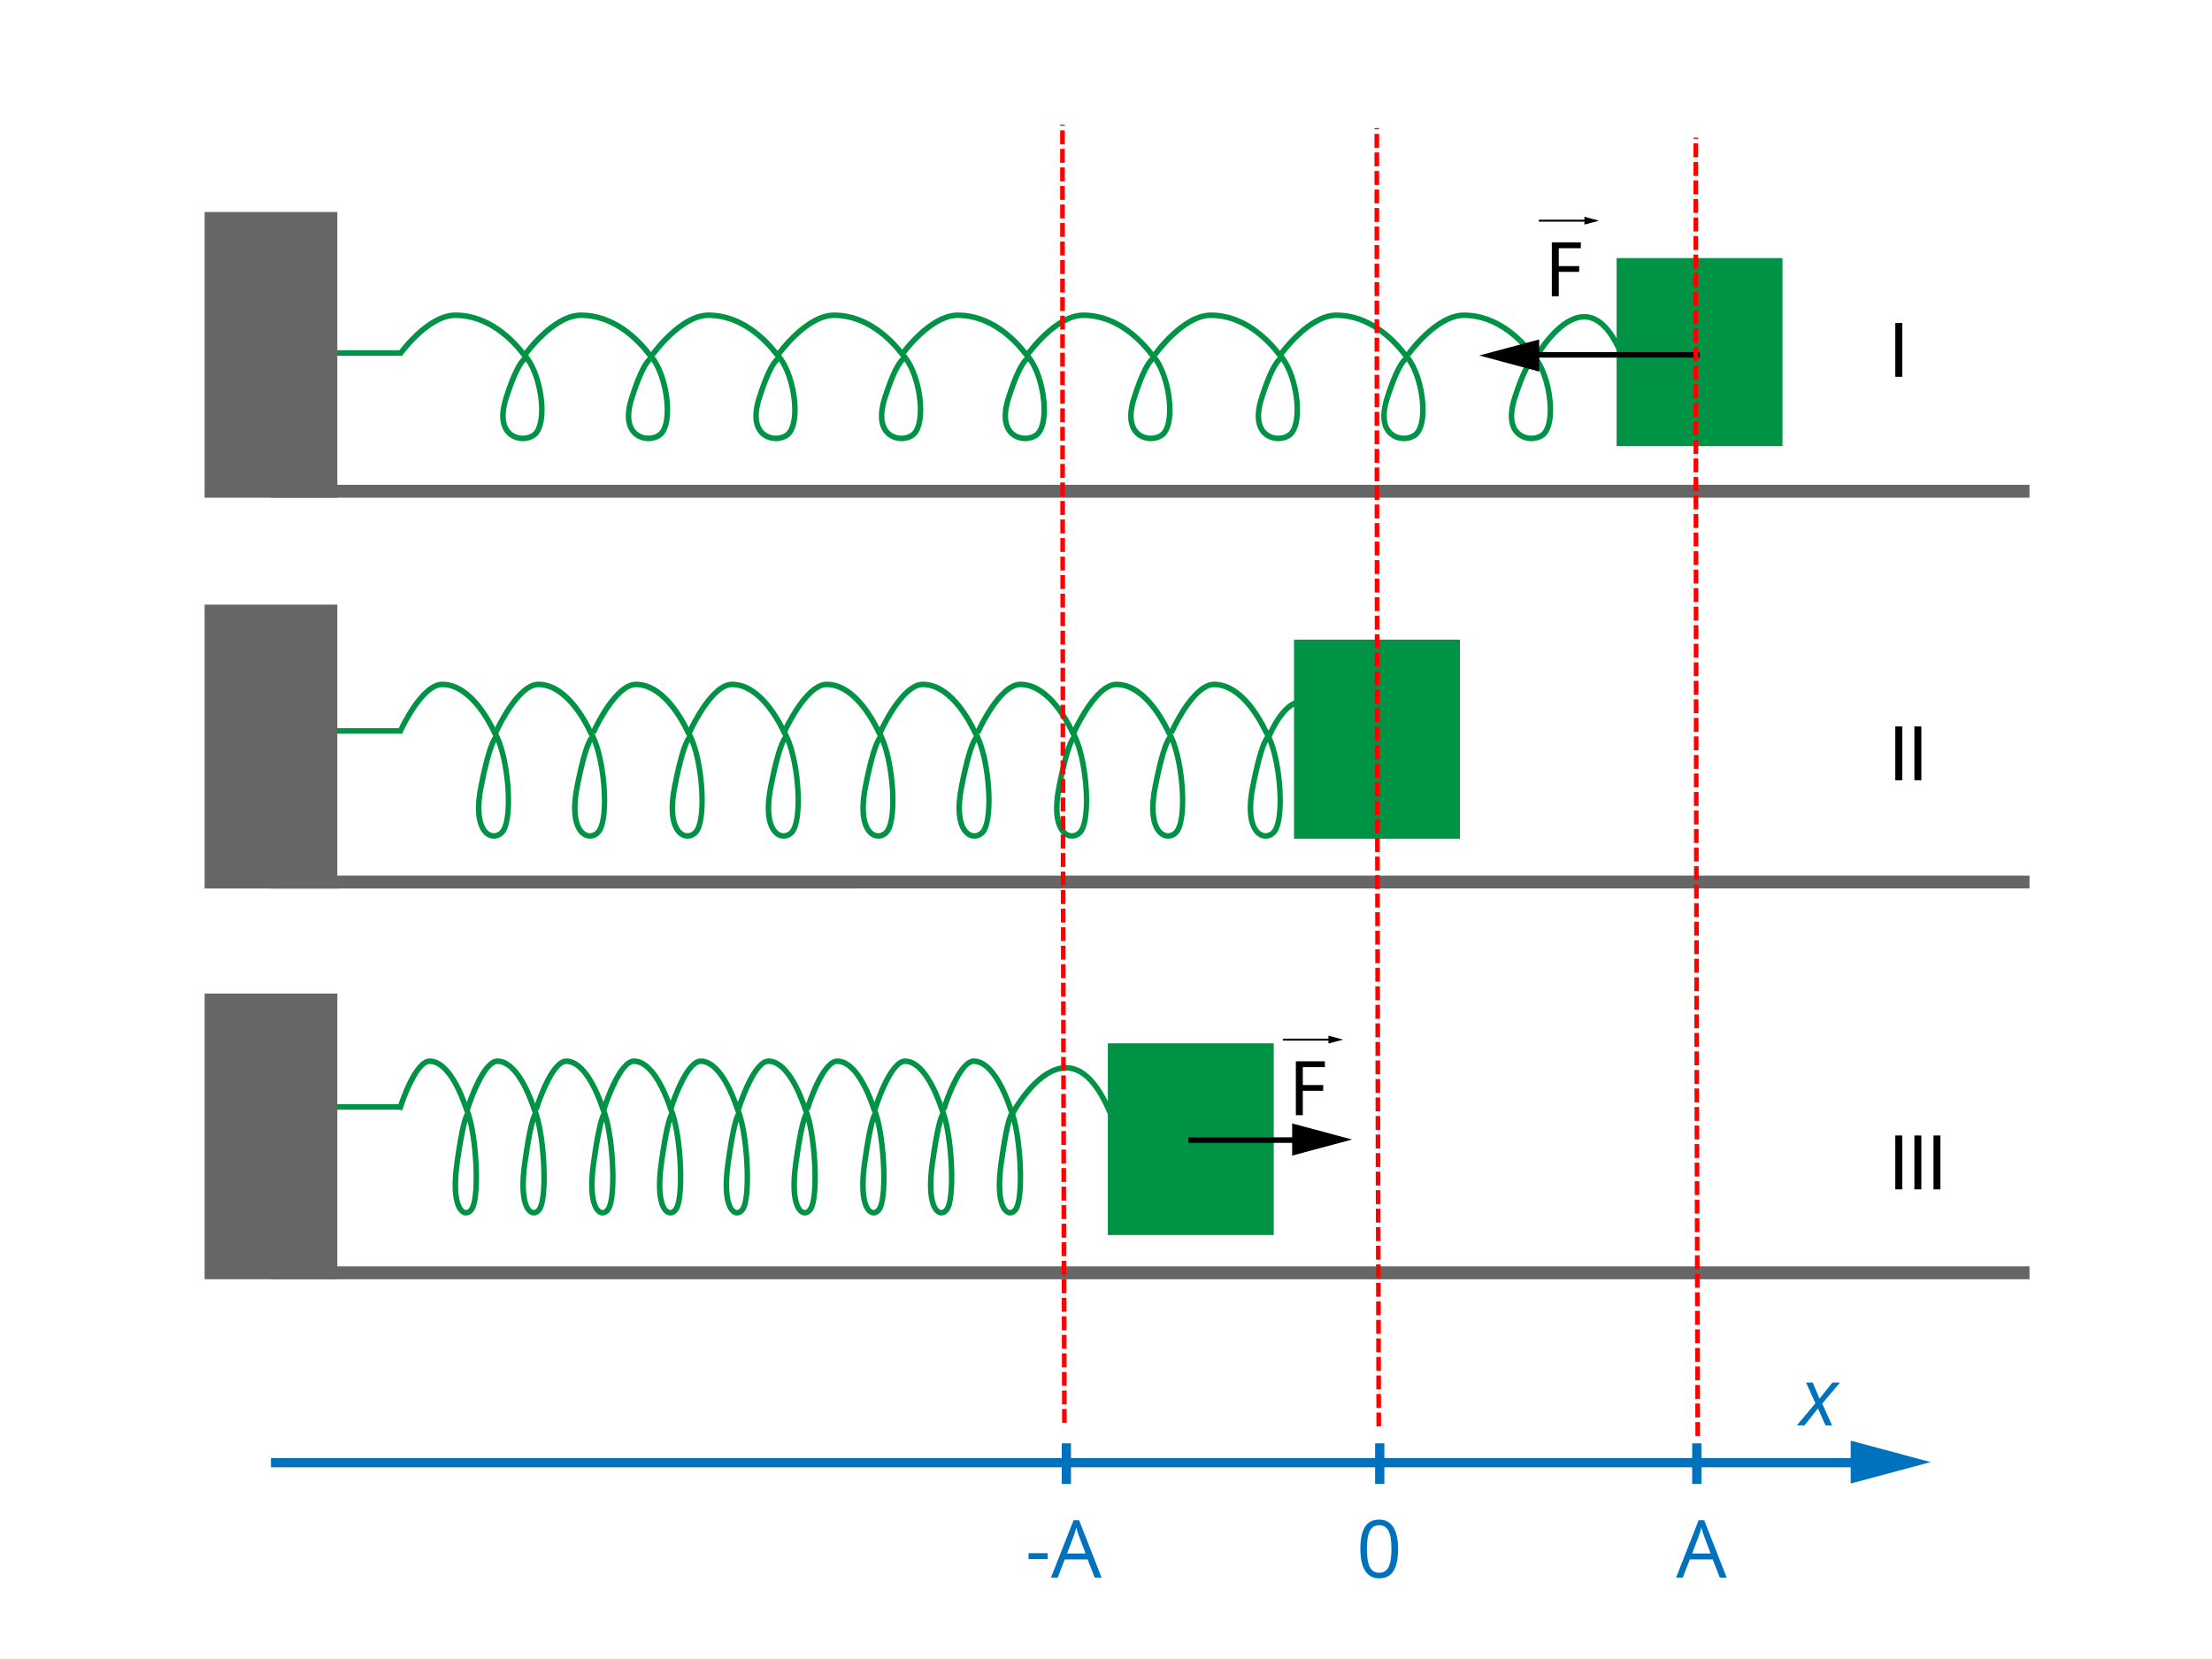 <?xml version="1.0" encoding="UTF-8" standalone="no"?>
<!-- Generator: Adobe Illustrator 16.0.0, SVG Export Plug-In . SVG Version: 6.00 Build 0)  -->
<svg xmlns:dc="http://purl.org/dc/elements/1.1/" xmlns:cc="http://creativecommons.org/ns#" xmlns:rdf="http://www.w3.org/1999/02/22-rdf-syntax-ns#" xmlns:svg="http://www.w3.org/2000/svg" xmlns="http://www.w3.org/2000/svg" xmlns:sodipodi="http://sodipodi.sourceforge.net/DTD/sodipodi-0.dtd" xmlns:inkscape="http://www.inkscape.org/namespaces/inkscape" version="1.1" x="0px" y="0px" viewBox="0 0 1200 900" enable-background="new 0 0 1200 900" xml:space="preserve" id="svg1313" sodipodi:docname="375_1.svg" inkscape:version="0.92.3 (2405546, 2018-03-11)"><defs id="defs1317"><inkscape:path-effect effect="spiro" id="path-effect1533" is_visible="true"/>
	
	
	
	
	
	
	
	
	
	
	
	
	

		
		
	
		
	
		
	
		
	
		
	
		
	
		
	
		
	
		
		
	
		
	
		
		
	
		
		
	
			
		
			
		
			
		
			
		
			
		
			
		
			
			
		
			
			
			
		
		
		
	
	
	
	
	
	
	
	
	
	
	
	
	

		
		
		
		
		
		
		
		
	
		
		
		
		
		
		
		
		
	
		
		
		
		
		
		
		
		
	
	

	
	
	
	
	
	
	
	
	
	

		
		
	
		
		
	
		
		
	
		
		
	
			
			
		
			
			
		
			
			
		
			
			
		
			
			
		
			
			
		
			
		<inkscape:path-effect effect="spiro" id="path-effect1533-3" is_visible="true"/><inkscape:path-effect effect="spiro" id="path-effect1533-6" is_visible="true"/></defs><sodipodi:namedview pagecolor="#ffffff" bordercolor="#666666" borderopacity="1" objecttolerance="10" gridtolerance="10" guidetolerance="10" inkscape:pageopacity="0" inkscape:pageshadow="2" inkscape:window-width="1920" inkscape:window-height="1032" id="namedview1315" showgrid="false" inkscape:zoom="0.94555556" inkscape:cx="608.98942" inkscape:cy="450" inkscape:window-x="0" inkscape:window-y="0" inkscape:window-maximized="1" inkscape:current-layer="svg1313"/>




<g id="g5366"><path style="fill:#ffffff" d="M 0,0 H 1200 V 900 H 0 Z" id="rect1087" inkscape:connector-curvature="0"/><path style="fill:#009245" d="m 877,140 h 90 v 102 h -90 z" id="rect1090" inkscape:connector-curvature="0"/><path style="fill:#009245" d="m 702,347 h 90 v 108 h -90 z" id="rect1092" inkscape:connector-curvature="0"/><path style="fill:#009245" d="m 601,566 h 90 v 104 h -90 z" id="rect1094" inkscape:connector-curvature="0"/><path d="m 693.428,239.348 c -2.14,0 -4.381,-0.532 -6.417,-1.772 -3.462,-2.107 -8.59,-7.777 -4.039,-22.078 4.441,-13.954 7.889,-19.661 10.298,-21.787 -0.098,-0.103 -0.196,-0.204 -0.294,-0.302 l -0.131,-0.149 c -5.926,-7.748 -18.479,-20.746 -35.973,-20.746 -14.202,0 -28.912,20.496 -29.059,20.703 l -2.447,-1.736 c 0.637,-0.897 15.771,-21.967 31.506,-21.967 18.725,0 32.01,13.649 38.296,21.846 4.445,4.5 8.088,13.327 9.518,23.077 1.489,10.153 0.212,18.38 -3.416,22.008 -1.749,1.747 -4.686,2.903 -7.842,2.903 z m 1.715,-43.283 c -1.363,1.241 -4.605,5.553 -9.312,20.343 -2.912,9.15 -1.939,15.757 2.739,18.605 3.621,2.205 8.482,1.405 10.578,-0.69 2.872,-2.872 3.881,-10.507 2.568,-19.452 -1.098,-7.492 -3.525,-14.339 -6.573,-18.806 z" id="path1096" inkscape:connector-curvature="0" style="fill:#009245"/><path style="fill:#009245" inkscape:connector-curvature="0" id="path1098" d="m 283.59,239.348 c -2.141,0 -4.38,-0.532 -6.418,-1.771 -3.461,-2.107 -8.59,-7.777 -4.039,-22.078 4.44,-13.955 7.888,-19.662 10.297,-21.787 -0.098,-0.103 -0.195,-0.204 -0.293,-0.302 l -0.131,-0.149 c -5.925,-7.748 -18.478,-20.746 -35.973,-20.746 -14.202,0 -28.912,20.496 -29.059,20.703 l -2.446,-1.736 c 0.636,-0.897 15.771,-21.967 31.505,-21.967 18.726,0 32.01,13.649 38.297,21.846 4.444,4.5 8.087,13.327 9.517,23.077 1.489,10.153 0.212,18.38 -3.416,22.008 -1.747,1.746 -4.685,2.902 -7.841,2.902 z m 1.714,-43.283 c -1.363,1.241 -4.605,5.553 -9.312,20.343 -2.912,9.15 -1.938,15.757 2.74,18.605 3.622,2.204 8.48,1.405 10.578,-0.69 2.872,-2.872 3.88,-10.507 2.568,-19.452 -1.098,-7.492 -3.525,-14.339 -6.574,-18.806 z"/><path style="fill:#009245" inkscape:connector-curvature="0" id="path1100" d="m 351.725,239.348 c -2.141,0 -4.38,-0.532 -6.417,-1.771 -3.462,-2.107 -8.59,-7.777 -4.039,-22.078 4.44,-13.955 7.888,-19.662 10.297,-21.787 -0.097,-0.103 -0.195,-0.204 -0.293,-0.302 l -0.131,-0.149 c -5.925,-7.748 -18.478,-20.746 -35.973,-20.746 -14.186,0 -28.912,20.497 -29.059,20.704 l -2.446,-1.737 c 0.636,-0.897 15.771,-21.967 31.505,-21.967 18.725,0 32.01,13.649 38.296,21.846 4.444,4.5 8.087,13.327 9.517,23.077 1.489,10.153 0.212,18.38 -3.416,22.008 -1.748,1.746 -4.686,2.902 -7.841,2.902 z m 1.71,-43.28 c -1.365,1.246 -4.606,5.563 -9.308,20.34 -2.912,9.15 -1.938,15.757 2.74,18.605 3.621,2.204 8.48,1.405 10.578,-0.69 5.771,-5.771 3.021,-27.888 -4.01,-38.255 z"/><path style="fill:#009245" inkscape:connector-curvature="0" id="path1102" d="m 420.891,239.348 c -2.141,0 -4.38,-0.532 -6.417,-1.771 -3.462,-2.107 -8.59,-7.777 -4.039,-22.078 4.44,-13.954 7.888,-19.661 10.297,-21.787 -0.097,-0.103 -0.195,-0.204 -0.293,-0.302 l -0.131,-0.149 c -5.925,-7.748 -18.478,-20.746 -35.973,-20.746 -14.185,0 -28.912,20.497 -29.059,20.704 l -2.446,-1.737 c 0.636,-0.897 15.771,-21.967 31.505,-21.967 18.725,0 32.01,13.649 38.296,21.846 4.444,4.5 8.087,13.327 9.517,23.077 1.489,10.153 0.212,18.38 -3.416,22.008 -1.748,1.746 -4.686,2.902 -7.841,2.902 z m 1.713,-43.283 c -1.363,1.241 -4.605,5.554 -9.312,20.343 -2.912,9.15 -1.938,15.757 2.74,18.605 3.622,2.204 8.481,1.405 10.578,-0.69 2.872,-2.872 3.88,-10.507 2.568,-19.452 -1.097,-7.492 -3.525,-14.339 -6.574,-18.806 z"/><path style="fill:#009245" inkscape:connector-curvature="0" id="path1104" d="m 489.025,239.348 c -2.141,0 -4.38,-0.532 -6.417,-1.771 -3.462,-2.107 -8.59,-7.777 -4.039,-22.078 4.44,-13.954 7.888,-19.661 10.297,-21.787 -0.097,-0.103 -0.195,-0.204 -0.293,-0.302 l -0.131,-0.149 c -5.925,-7.748 -18.478,-20.746 -35.973,-20.746 -14.185,0 -28.912,20.497 -29.059,20.704 l -2.446,-1.737 c 0.636,-0.897 15.771,-21.967 31.505,-21.967 18.725,0 32.01,13.649 38.296,21.846 4.445,4.5 8.087,13.327 9.517,23.077 1.489,10.153 0.212,18.38 -3.416,22.008 -1.747,1.746 -4.685,2.902 -7.841,2.902 z m 1.714,-43.283 c -1.362,1.241 -4.605,5.553 -9.312,20.343 -2.912,9.15 -1.938,15.757 2.74,18.605 3.622,2.204 8.48,1.405 10.578,-0.69 2.872,-2.872 3.88,-10.507 2.569,-19.452 -1.099,-7.492 -3.526,-14.339 -6.575,-18.806 z"/><path style="fill:#009245" inkscape:connector-curvature="0" id="path1106" d="m 556.127,239.348 c -2.141,0 -4.38,-0.532 -6.417,-1.771 -3.462,-2.107 -8.59,-7.777 -4.039,-22.078 4.44,-13.954 7.888,-19.661 10.297,-21.787 -0.097,-0.103 -0.195,-0.204 -0.293,-0.302 l -0.131,-0.149 c -5.925,-7.748 -18.478,-20.746 -35.973,-20.746 -14.185,0 -28.912,20.497 -29.059,20.704 l -2.446,-1.737 c 0.636,-0.897 15.771,-21.967 31.505,-21.967 18.725,0 32.01,13.649 38.296,21.846 4.444,4.5 8.087,13.327 9.517,23.077 1.489,10.153 0.212,18.38 -3.416,22.008 -1.747,1.746 -4.685,2.902 -7.841,2.902 z m 1.714,-43.283 c -1.363,1.241 -4.605,5.554 -9.312,20.343 -2.912,9.15 -1.938,15.757 2.74,18.605 3.621,2.204 8.481,1.405 10.578,-0.69 2.872,-2.872 3.88,-10.507 2.568,-19.452 -1.098,-7.492 -3.525,-14.339 -6.574,-18.806 z"/><path style="fill:#009245" inkscape:connector-curvature="0" id="path1108" d="m 624.262,239.348 c -2.141,0 -4.381,-0.532 -6.418,-1.771 -3.462,-2.107 -8.59,-7.777 -4.039,-22.078 4.441,-13.954 7.889,-19.661 10.298,-21.787 -0.098,-0.103 -0.196,-0.204 -0.294,-0.302 l -0.131,-0.149 c -5.926,-7.748 -18.479,-20.746 -35.973,-20.746 -14.185,0 -28.912,20.497 -29.059,20.704 l -2.446,-1.737 c 0.636,-0.897 15.771,-21.967 31.505,-21.967 18.725,0 32.01,13.649 38.296,21.846 4.445,4.5 8.088,13.327 9.518,23.077 1.489,10.153 0.212,18.38 -3.416,22.008 -1.748,1.746 -4.686,2.902 -7.841,2.902 z m 1.714,-43.283 c -1.363,1.241 -4.605,5.553 -9.312,20.343 -2.912,9.15 -1.939,15.757 2.739,18.605 3.623,2.205 8.482,1.405 10.578,-0.69 2.872,-2.872 3.881,-10.507 2.568,-19.452 -1.098,-7.492 -3.525,-14.339 -6.573,-18.806 z"/><path style="fill:#009245" inkscape:connector-curvature="0" id="path1110" d="m 761.563,239.348 c -2.141,0 -4.38,-0.532 -6.417,-1.771 -3.462,-2.107 -8.59,-7.777 -4.04,-22.078 4.441,-13.956 7.889,-19.662 10.298,-21.788 -0.098,-0.103 -0.195,-0.204 -0.294,-0.302 l -0.131,-0.149 c -5.926,-7.748 -18.479,-20.746 -35.973,-20.746 -14.185,0 -28.911,20.497 -29.059,20.704 l -2.446,-1.737 c 0.637,-0.897 15.771,-21.967 31.505,-21.967 18.725,0 32.01,13.649 38.296,21.846 4.445,4.5 8.088,13.327 9.518,23.076 1.489,10.154 0.212,18.381 -3.416,22.008 -1.748,1.748 -4.686,2.904 -7.841,2.904 z m 1.713,-43.283 c -1.363,1.241 -4.605,5.553 -9.312,20.343 -2.912,9.15 -1.938,15.758 2.74,18.605 3.621,2.203 8.481,1.404 10.577,-0.691 2.872,-2.872 3.881,-10.507 2.569,-19.452 -1.097,-7.491 -3.525,-14.338 -6.574,-18.805 z"/><path style="fill:#009245" inkscape:connector-curvature="0" id="path1112" d="m 830.729,239.348 c -2.141,0 -4.381,-0.532 -6.418,-1.771 -3.462,-2.107 -8.59,-7.777 -4.039,-22.078 4.441,-13.955 7.889,-19.662 10.298,-21.787 -0.098,-0.103 -0.195,-0.204 -0.294,-0.302 l -0.131,-0.149 c -5.926,-7.748 -18.479,-20.746 -35.973,-20.746 -14.186,0 -28.911,20.496 -29.059,20.703 l -2.446,-1.736 c 0.637,-0.897 15.77,-21.967 31.505,-21.967 18.725,0 32.01,13.649 38.296,21.846 0.101,0.101 0.2,0.205 0.299,0.311 3.472,-5.659 15.39,-23.155 28.821,-21.147 11.827,1.768 21.13,18.21 27.649,48.87 l -2.934,0.624 c -6.145,-28.897 -14.845,-44.986 -25.159,-46.527 -12.346,-1.828 -24.142,16.917 -26.376,20.681 3.377,4.876 6.043,12.26 7.217,20.266 1.489,10.153 0.212,18.38 -3.416,22.008 -1.746,1.745 -4.684,2.901 -7.84,2.901 z m 1.714,-43.283 c -1.363,1.241 -4.605,5.553 -9.312,20.343 -2.912,9.15 -1.939,15.757 2.739,18.605 3.624,2.205 8.482,1.405 10.578,-0.69 2.872,-2.872 3.881,-10.507 2.568,-19.452 -1.097,-7.492 -3.524,-14.339 -6.573,-18.806 z"/><path d="m 581.537,455.003 c -0.886,0 -1.784,-0.166 -2.655,-0.51 -2.466,-0.973 -10.171,-5.883 -5.755,-28.2 2.96,-14.955 5.695,-24.004 8.148,-26.967 -0.189,-0.348 -0.381,-0.679 -0.577,-0.994 l -0.081,-0.148 c -7.676,-16.14 -17.548,-25.396 -27.083,-25.396 -8.696,0 -18.685,18.305 -21.8,25.358 l -2.744,-1.211 c 0.489,-1.108 12.123,-27.147 24.544,-27.147 14.668,0 24.927,16.9 29.757,27.033 7.37,11.968 10.26,45.49 4.678,54.465 -1.479,2.376 -3.91,3.717 -6.432,3.717 z m 1.208,-52.497 c -1.234,2.374 -3.542,8.535 -6.675,24.369 -3.155,15.941 0.136,23.337 3.913,24.828 1.981,0.778 4.218,-0.041 5.438,-2.002 4.548,-7.313 2.669,-33.784 -2.676,-47.195 z" id="path1116" inkscape:connector-curvature="0" style="fill:#009245"/><path style="fill:#009245" inkscape:connector-curvature="0" id="path1118" d="m 267.927,455.003 c -0.886,0 -1.783,-0.165 -2.655,-0.51 -2.467,-0.973 -10.171,-5.883 -5.755,-28.2 2.96,-14.955 5.695,-24.004 8.148,-26.967 -0.189,-0.348 -0.382,-0.68 -0.577,-0.994 l -0.081,-0.148 c -7.676,-16.14 -17.548,-25.396 -27.084,-25.396 -8.695,0 -18.685,18.305 -21.8,25.358 l -2.744,-1.211 c 0.489,-1.108 12.123,-27.147 24.544,-27.147 14.669,0 24.928,16.901 29.757,27.033 7.37,11.967 10.259,45.489 4.678,54.465 -1.477,2.376 -3.908,3.717 -6.431,3.717 z m 1.208,-52.497 c -1.234,2.374 -3.541,8.535 -6.675,24.369 -3.155,15.941 0.136,23.337 3.913,24.828 1.983,0.78 4.219,-0.041 5.438,-2.002 4.548,-7.313 2.668,-33.785 -2.676,-47.195 z"/><path style="fill:#009245" inkscape:connector-curvature="0" id="path1120" d="m 320.064,455.003 c -0.886,0 -1.783,-0.165 -2.655,-0.51 -2.467,-0.973 -10.171,-5.883 -5.755,-28.2 2.959,-14.955 5.695,-24.004 8.147,-26.967 -0.189,-0.348 -0.381,-0.679 -0.577,-0.994 l -0.081,-0.148 c -7.676,-16.14 -17.547,-25.396 -27.083,-25.396 -8.695,0 -18.685,18.305 -21.8,25.358 l -2.744,-1.211 c 0.489,-1.108 12.123,-27.147 24.544,-27.147 14.669,0 24.927,16.901 29.757,27.033 7.37,11.967 10.26,45.489 4.679,54.465 -1.478,2.376 -3.91,3.717 -6.432,3.717 z m 1.208,-52.497 c -1.234,2.374 -3.542,8.535 -6.675,24.369 -3.155,15.941 0.136,23.337 3.913,24.828 1.984,0.78 4.219,-0.041 5.438,-2.002 4.547,-7.313 2.667,-33.784 -2.676,-47.195 z"/><path style="fill:#009245" inkscape:connector-curvature="0" id="path1122" d="m 372.99,455.003 c -0.886,0 -1.783,-0.165 -2.655,-0.51 -2.467,-0.973 -10.171,-5.883 -5.755,-28.2 2.96,-14.955 5.695,-24.004 8.148,-26.967 -0.189,-0.348 -0.381,-0.679 -0.577,-0.994 l -0.081,-0.148 c -7.676,-16.14 -17.547,-25.396 -27.083,-25.396 -8.695,0 -18.685,18.305 -21.8,25.358 l -2.744,-1.211 c 0.489,-1.108 12.123,-27.147 24.544,-27.147 14.669,0 24.927,16.901 29.757,27.033 7.37,11.967 10.259,45.489 4.678,54.465 -1.478,2.376 -3.909,3.717 -6.432,3.717 z m 1.208,-52.497 c -1.234,2.374 -3.541,8.534 -6.675,24.369 -3.155,15.941 0.136,23.337 3.913,24.828 1.984,0.78 4.219,-0.041 5.438,-2.002 4.547,-7.313 2.668,-33.784 -2.676,-47.195 z"/><path style="fill:#009245" inkscape:connector-curvature="0" id="path1124" d="m 425.127,455.003 c -0.886,0 -1.783,-0.165 -2.655,-0.51 -2.467,-0.973 -10.171,-5.883 -5.755,-28.2 2.959,-14.955 5.695,-24.004 8.147,-26.967 -0.189,-0.348 -0.382,-0.68 -0.577,-0.994 l -0.081,-0.148 c -7.676,-16.14 -17.548,-25.396 -27.084,-25.396 -8.695,0 -18.685,18.305 -21.8,25.358 l -2.744,-1.211 c 0.489,-1.108 12.123,-27.147 24.544,-27.147 14.669,0 24.928,16.901 29.757,27.033 7.37,11.967 10.259,45.489 4.678,54.465 -1.476,2.376 -3.908,3.717 -6.43,3.717 z m 1.208,-52.497 c -1.234,2.374 -3.541,8.535 -6.674,24.369 -3.155,15.941 0.136,23.337 3.913,24.828 1.983,0.78 4.219,-0.041 5.438,-2.002 4.547,-7.313 2.667,-33.785 -2.677,-47.195 z"/><path style="fill:#009245" inkscape:connector-curvature="0" id="path1126" d="m 476.474,455.003 c -0.886,0 -1.783,-0.165 -2.655,-0.51 -2.467,-0.973 -10.171,-5.883 -5.755,-28.2 2.96,-14.954 5.695,-24.003 8.148,-26.967 -0.189,-0.348 -0.382,-0.68 -0.578,-0.995 l -0.081,-0.148 c -7.675,-16.14 -17.547,-25.396 -27.083,-25.396 -8.695,0 -18.685,18.305 -21.8,25.358 l -2.744,-1.211 c 0.489,-1.108 12.123,-27.147 24.544,-27.147 14.67,0 24.928,16.901 29.757,27.033 7.37,11.967 10.26,45.489 4.679,54.465 -1.479,2.377 -3.91,3.718 -6.432,3.718 z m 1.208,-52.497 c -1.234,2.375 -3.542,8.536 -6.675,24.369 -3.155,15.941 0.136,23.337 3.913,24.828 1.983,0.78 4.219,-0.041 5.438,-2.002 4.547,-7.313 2.667,-33.784 -2.676,-47.195 z"/><path style="fill:#009245" inkscape:connector-curvature="0" id="path1128" d="m 528.61,455.003 c -0.886,0 -1.783,-0.165 -2.655,-0.51 -2.467,-0.973 -10.171,-5.883 -5.755,-28.2 2.96,-14.954 5.695,-24.003 8.147,-26.967 -0.189,-0.349 -0.381,-0.68 -0.577,-0.995 l -0.081,-0.148 c -7.676,-16.14 -17.547,-25.396 -27.083,-25.396 -8.695,0 -18.685,18.305 -21.8,25.358 l -2.744,-1.211 c 0.489,-1.108 12.123,-27.147 24.544,-27.147 14.669,0 24.927,16.901 29.757,27.033 7.37,11.967 10.26,45.49 4.679,54.465 -1.478,2.377 -3.909,3.718 -6.432,3.718 z m 1.208,-52.497 c -1.234,2.374 -3.541,8.534 -6.675,24.369 -3.155,15.941 0.136,23.337 3.913,24.828 1.984,0.78 4.219,-0.041 5.438,-2.002 4.548,-7.312 2.668,-33.784 -2.676,-47.195 z"/><path style="fill:#009245" inkscape:connector-curvature="0" id="path1130" d="m 633.674,455.003 c -0.887,0 -1.783,-0.165 -2.654,-0.509 -2.467,-0.974 -10.172,-5.884 -5.757,-28.201 2.96,-14.954 5.695,-24.003 8.148,-26.967 -0.189,-0.349 -0.382,-0.68 -0.577,-0.995 l -0.081,-0.148 c -7.676,-16.14 -17.547,-25.396 -27.083,-25.396 -8.703,0 -18.687,18.305 -21.8,25.358 l -2.744,-1.211 c 0.489,-1.108 12.123,-27.147 24.544,-27.147 14.669,0 24.927,16.9 29.757,27.033 7.37,11.967 10.26,45.489 4.678,54.465 -1.478,2.377 -3.909,3.718 -6.431,3.718 z m 1.207,-52.497 c -1.234,2.374 -3.541,8.535 -6.675,24.369 -3.154,15.941 0.137,23.338 3.914,24.828 1.979,0.78 4.218,-0.041 5.438,-2.002 4.547,-7.313 2.668,-33.784 -2.677,-47.195 z"/><path style="fill:#009245" inkscape:connector-curvature="0" id="path1132" d="m 686.6,455.003 c -0.886,0 -1.783,-0.165 -2.655,-0.51 -2.466,-0.974 -10.171,-5.884 -5.754,-28.2 2.959,-14.954 5.695,-24.003 8.147,-26.967 -0.189,-0.348 -0.382,-0.68 -0.577,-0.995 l -0.081,-0.148 c -7.676,-16.14 -17.547,-25.396 -27.084,-25.396 -8.695,0 -18.684,18.305 -21.799,25.358 l -2.744,-1.211 c 0.489,-1.108 12.122,-27.147 24.543,-27.147 14.483,0 24.667,16.474 29.57,26.644 2.587,-5.454 9.149,-17.179 17.752,-17.179 0.139,0 0.277,0.003 0.418,0.009 8.286,0.366 15.427,11.064 21.829,32.707 l -2.877,0.851 c -7.362,-24.887 -14.441,-30.355 -19.085,-30.561 -0.093,-0.004 -0.187,-0.006 -0.28,-0.006 -7.236,0 -13.823,12.287 -15.998,17.585 6.183,13.812 8.272,43.142 3.106,51.448 -1.477,2.377 -3.909,3.718 -6.431,3.718 z m 1.209,-52.497 c -1.234,2.375 -3.542,8.536 -6.675,24.369 -3.155,15.941 0.136,23.337 3.912,24.828 1.981,0.78 4.22,-0.043 5.438,-2.002 4.548,-7.313 2.668,-33.784 -2.675,-47.195 z"/><path d="m 473.924,659.403 c -0.39,0 -0.784,-0.054 -1.176,-0.165 -2.066,-0.585 -8.547,-4.366 -5.186,-28.458 2.704,-19.377 4.635,-25.141 5.802,-27.017 -0.161,-0.431 -0.325,-0.837 -0.492,-1.219 l -0.049,-0.126 c -5.376,-16.033 -12.166,-25.229 -18.627,-25.229 -5.146,0 -11.874,15.455 -14.905,25.197 l -2.864,-0.891 c 1.418,-4.561 8.943,-27.307 17.769,-27.307 10.703,0 18.026,17.019 21.451,27.212 5.167,11.887 7.208,45.191 3.303,54.097 -1.075,2.453 -3.001,3.905 -5.026,3.906 z m 0.824,-51.054 c -0.939,3.216 -2.384,9.73 -4.214,22.846 -2.393,17.15 0.502,24.441 3.031,25.157 1.144,0.319 2.133,-0.906 2.638,-2.058 3.11,-7.095 2.006,-32.037 -1.455,-45.945 z" id="path1136" inkscape:connector-curvature="0" style="fill:#009245"/><path style="fill:#009245" inkscape:connector-curvature="0" id="path1138" d="m 252.816,659.403 c -0.39,0 -0.784,-0.054 -1.176,-0.165 -2.066,-0.585 -8.547,-4.366 -5.186,-28.458 2.704,-19.379 4.635,-25.142 5.802,-27.017 -0.161,-0.431 -0.325,-0.837 -0.492,-1.219 l -0.049,-0.126 c -5.376,-16.033 -12.166,-25.229 -18.628,-25.229 -5.146,0 -11.874,15.455 -14.905,25.197 l -2.864,-0.891 c 1.418,-4.561 8.943,-27.307 17.769,-27.307 10.704,0 18.027,17.019 21.451,27.212 5.167,11.888 7.208,45.191 3.303,54.097 -1.073,2.453 -3,3.905 -5.025,3.906 z m 0.824,-51.054 c -0.939,3.216 -2.384,9.73 -4.213,22.846 -2.393,17.15 0.501,24.441 3.031,25.157 1.135,0.319 2.132,-0.906 2.637,-2.058 3.111,-7.095 2.006,-32.037 -1.455,-45.945 z"/><path style="fill:#009245" inkscape:connector-curvature="0" id="path1140" d="m 289.575,659.403 c -0.39,0 -0.784,-0.054 -1.176,-0.165 -2.066,-0.585 -8.547,-4.366 -5.186,-28.458 2.704,-19.378 4.635,-25.142 5.802,-27.017 -0.161,-0.431 -0.325,-0.837 -0.492,-1.219 l -0.049,-0.126 c -5.375,-16.033 -12.165,-25.229 -18.628,-25.229 -5.146,0 -11.874,15.455 -14.905,25.197 l -2.864,-0.891 c 1.418,-4.561 8.943,-27.307 17.769,-27.307 10.704,0 18.027,17.019 21.451,27.212 5.167,11.888 7.208,45.191 3.303,54.097 -1.074,2.453 -3,3.906 -5.025,3.906 z m 0.823,-51.054 c -0.939,3.216 -2.384,9.73 -4.213,22.846 -2.393,17.15 0.501,24.441 3.031,25.157 1.139,0.317 2.132,-0.906 2.637,-2.058 3.111,-7.095 2.007,-32.037 -1.455,-45.945 z"/><path style="fill:#009245" inkscape:connector-curvature="0" id="path1142" d="m 326.89,659.403 c -0.39,0 -0.784,-0.054 -1.176,-0.165 -2.066,-0.585 -8.547,-4.366 -5.186,-28.458 2.704,-19.377 4.635,-25.141 5.802,-27.016 -0.161,-0.431 -0.325,-0.838 -0.492,-1.22 l -0.049,-0.126 c -5.375,-16.033 -12.164,-25.229 -18.627,-25.229 -5.146,0 -11.874,15.455 -14.905,25.197 l -2.864,-0.891 c 1.418,-4.561 8.943,-27.307 17.769,-27.307 10.705,0 18.027,17.019 21.451,27.212 5.167,11.887 7.208,45.19 3.303,54.097 -1.075,2.453 -3.001,3.905 -5.026,3.906 z m 0.824,-51.053 c -0.939,3.216 -2.384,9.729 -4.214,22.845 -2.393,17.15 0.502,24.441 3.032,25.157 1.137,0.319 2.132,-0.906 2.637,-2.058 3.11,-7.095 2.005,-32.036 -1.455,-45.944 z"/><path style="fill:#009245" inkscape:connector-curvature="0" id="path1144" d="m 363.648,659.403 c -0.39,0 -0.784,-0.054 -1.176,-0.165 -2.066,-0.585 -8.547,-4.366 -5.186,-28.458 2.704,-19.378 4.635,-25.142 5.802,-27.017 -0.161,-0.431 -0.325,-0.837 -0.492,-1.219 l -0.049,-0.126 c -5.375,-16.033 -12.165,-25.229 -18.628,-25.229 -5.146,0 -11.874,15.455 -14.905,25.197 l -2.864,-0.891 c 1.418,-4.561 8.943,-27.307 17.769,-27.307 10.704,0 18.027,17.019 21.451,27.212 5.167,11.887 7.207,45.191 3.303,54.097 -1.073,2.453 -3,3.905 -5.025,3.906 z m 0.824,-51.054 c -0.939,3.216 -2.384,9.73 -4.214,22.846 -2.393,17.15 0.502,24.441 3.032,25.157 1.138,0.319 2.132,-0.906 2.637,-2.058 3.111,-7.095 2.006,-32.037 -1.455,-45.945 z"/><path style="fill:#009245" inkscape:connector-curvature="0" id="path1146" d="m 399.85,659.403 c -0.39,0 -0.784,-0.054 -1.176,-0.165 -2.066,-0.585 -8.547,-4.367 -5.186,-28.458 2.704,-19.379 4.635,-25.142 5.802,-27.017 -0.161,-0.431 -0.325,-0.837 -0.492,-1.219 l -0.049,-0.126 c -5.376,-16.033 -12.166,-25.229 -18.628,-25.229 -5.146,0 -11.874,15.455 -14.905,25.197 l -2.864,-0.891 c 1.418,-4.561 8.943,-27.307 17.769,-27.307 10.704,0 18.027,17.019 21.451,27.212 5.167,11.887 7.207,45.191 3.303,54.097 -1.074,2.453 -3,3.905 -5.025,3.906 z m 0.824,-51.054 c -0.939,3.216 -2.384,9.73 -4.213,22.846 -2.394,17.15 0.501,24.44 3.031,25.157 1.137,0.319 2.132,-0.906 2.637,-2.058 3.11,-7.095 2.006,-32.037 -1.455,-45.945 z"/><path style="fill:#009245" inkscape:connector-curvature="0" id="path1148" d="m 436.608,659.403 c -0.39,0 -0.784,-0.054 -1.176,-0.165 -2.066,-0.585 -8.547,-4.366 -5.186,-28.458 2.704,-19.377 4.634,-25.141 5.802,-27.016 -0.161,-0.431 -0.325,-0.838 -0.492,-1.22 l -0.049,-0.126 c -5.375,-16.033 -12.164,-25.229 -18.627,-25.229 -5.146,0 -11.874,15.455 -14.905,25.197 l -2.864,-0.891 c 1.418,-4.561 8.943,-27.307 17.769,-27.307 10.705,0 18.027,17.019 21.451,27.212 5.167,11.887 7.208,45.191 3.303,54.097 -1.074,2.453 -3.001,3.905 -5.026,3.906 z m 0.824,-51.053 c -0.939,3.216 -2.384,9.73 -4.213,22.845 -2.393,17.15 0.501,24.441 3.031,25.157 1.137,0.319 2.132,-0.906 2.637,-2.058 3.111,-7.094 2.006,-32.036 -1.455,-45.944 z"/><path style="fill:#009245" inkscape:connector-curvature="0" id="path1150" d="m 510.682,659.403 c -0.39,0 -0.784,-0.054 -1.176,-0.165 -2.066,-0.585 -8.547,-4.366 -5.186,-28.458 2.704,-19.377 4.635,-25.141 5.802,-27.016 -0.161,-0.431 -0.325,-0.838 -0.492,-1.22 l -0.049,-0.126 c -5.375,-16.033 -12.165,-25.229 -18.627,-25.229 -5.146,0 -11.874,15.455 -14.905,25.197 l -2.864,-0.891 c 1.418,-4.561 8.943,-27.307 17.769,-27.307 10.704,0 18.026,17.019 21.451,27.212 5.167,11.887 7.208,45.191 3.303,54.097 -1.075,2.453 -3.001,3.905 -5.026,3.906 z m 0.824,-51.053 c -0.939,3.215 -2.384,9.729 -4.214,22.845 -2.393,17.15 0.502,24.441 3.032,25.157 1.139,0.319 2.132,-0.906 2.637,-2.058 3.11,-7.094 2.006,-32.036 -1.455,-45.944 z"/><path style="fill:#009245" inkscape:connector-curvature="0" id="path1152" d="m 547.998,659.403 c -0.39,0 -0.784,-0.054 -1.176,-0.165 -2.066,-0.585 -8.547,-4.366 -5.186,-28.458 2.704,-19.377 4.635,-25.141 5.802,-27.016 -0.161,-0.431 -0.325,-0.838 -0.492,-1.22 l -0.049,-0.126 c -5.375,-16.033 -12.165,-25.229 -18.627,-25.229 -5.143,0 -11.872,15.456 -14.905,25.197 l -2.864,-0.891 c 1.418,-4.561 8.943,-27.307 17.769,-27.307 10.465,0 17.699,16.269 21.216,26.521 4.196,-6.866 16.337,-24.318 30.496,-22.842 11.805,1.233 21.718,15.352 29.466,41.964 l -2.881,0.838 c -7.374,-25.327 -16.423,-38.724 -26.897,-39.817 -14.156,-1.486 -26.983,20.213 -28.854,23.522 4.342,13.711 5.823,42.876 2.208,51.122 -1.075,2.454 -3.002,3.906 -5.026,3.907 z m 0.823,-51.053 c -0.939,3.215 -2.384,9.729 -4.214,22.845 -2.393,17.15 0.502,24.441 3.032,25.157 1.136,0.319 2.132,-0.906 2.637,-2.058 3.111,-7.094 2.006,-32.036 -1.455,-45.944 z"/><path style="fill:#009245" d="m 178,190 h 40 v 3 h -40 z" id="rect1156" inkscape:connector-curvature="0"/><path style="fill:#009245" d="m 180,395 h 38 v 3 h -38 z" id="rect1158" inkscape:connector-curvature="0"/><path style="fill:#009245" d="m 148,599 h 70 v 3 h -70 z" id="rect1160" inkscape:connector-curvature="0"/><path style="fill:#666666" d="m 147,267 h 954" id="line1163" inkscape:connector-curvature="0"/><path style="fill:#666666" d="m 147,263 h 954 v 7 H 147 Z" id="rect1165" inkscape:connector-curvature="0"/><path style="fill:#666666" d="m 114,119 h 65 v 148 h -65 z" id="rect1169" inkscape:connector-curvature="0"/><path d="M 183,270 H 111 V 115 h 72 z m -65,-7 h 58 V 122 h -58 z" id="path1171" inkscape:connector-curvature="0" style="fill:#666666"/><path style="fill:#666666" d="m 147,479 h 954" id="line1177" inkscape:connector-curvature="0"/><path style="fill:#666666" d="m 147,475 h 954 v 7 H 147 Z" id="rect1179" inkscape:connector-curvature="0"/><path style="fill:#666666" d="m 114,332 h 65 v 147 h -65 z" id="rect1183" inkscape:connector-curvature="0"/><path d="M 183,482 H 111 V 328 h 72 z m -65,-7 h 58 V 335 h -58 z" id="path1185" inkscape:connector-curvature="0" style="fill:#666666"/><path style="fill:#666666" d="m 147,691 h 954" id="line1191" inkscape:connector-curvature="0"/><path style="fill:#666666" d="m 147,687 h 954 v 7 H 147 Z" id="rect1193" inkscape:connector-curvature="0"/><path style="fill:#666666" d="m 114,543 h 65 v 148 h -65 z" id="rect1197" inkscape:connector-curvature="0"/><path d="M 183,694 H 111 V 539 h 72 z m -65,-7 h 58 V 546 h -58 z" id="path1199" inkscape:connector-curvature="0" style="fill:#666666"/><path style="fill:#0071bc" d="m 147,791 h 865 v 5 H 147 Z" id="rect1205" inkscape:connector-curvature="0"/><path style="fill:#0071bc" d="m 1004,781.548 v 23.242 l 43.363,-11.613 z" id="polygon1207" inkscape:connector-curvature="0"/><path style="fill:#0071bc" d="m 576,783 h 5 v 22 h -5 z" id="rect1213" inkscape:connector-curvature="0"/><path style="fill:#0071bc" d="m 746,783 h 5 v 22 h -5 z" id="rect1215" inkscape:connector-curvature="0"/><path style="fill:#0071bc" d="m 918,783 h 5 v 22 h -5 z" id="rect1217" inkscape:connector-curvature="0"/><path d="m 829,191 h 93 v 3 h -93 z" id="rect1226" inkscape:connector-curvature="0"/><path d="m 835,201.58 v -17.432 l -32.522,8.71 z" id="polygon1228" inkscape:connector-curvature="0"/><path style="stroke-width:0.819" d="M 644.67,617 H 707 v 3 h -62.33 z" id="rect1234" inkscape:connector-curvature="0"/><g transform="translate(-30)" id="g1238">
			<path d="m 731,626.903 v -17.431 l 32.522,8.71 z" id="polygon1236" inkscape:connector-curvature="0"/>
		</g><path d="m 834.811,119.199 h 26.177 v 1.044 h -26.177 z" id="rect1242" inkscape:connector-curvature="0"/><path d="m 859.54,117.598 v 4.245 l 7.92,-2.122 z" id="polygon1244" inkscape:connector-curvature="0"/><path d="M 841.858,131.481 H 857.6 v 3.166 h -11.969 v 9.714 h 11.059 v 3.122 h -11.059 v 13.227 h -3.772 v -29.229 z" id="path1250" inkscape:connector-curvature="0"/><path d="m 695.949,563.469 h 26.178 v 1.043 h -26.178 z" id="rect1256" inkscape:connector-curvature="0"/><path d="m 720.68,561.868 v 4.244 l 7.92,-2.122 z" id="polygon1258" inkscape:connector-curvature="0"/><path d="m 702.998,575.751 h 15.741 v 3.166 H 706.77 v 9.714 h 11.059 v 3.122 H 706.77 v 13.227 h -3.772 z" id="path1264" inkscape:connector-curvature="0"/><path d="m 1031.957,175.192 v 29.229 h -3.772 v -29.229 z" id="path1270" inkscape:connector-curvature="0"/><path d="m 1031.957,394.048 v 29.229 h -3.772 v -29.229 z" id="path1276" inkscape:connector-curvature="0"/><path d="m 1042.319,394.048 v 29.229 h -3.772 v -29.229 z" id="path1278" inkscape:connector-curvature="0"/><path d="m 1031.957,616.001 v 29.229 h -3.772 v -29.229 z" id="path1284" inkscape:connector-curvature="0"/><path d="m 1042.319,616.001 v 29.229 h -3.772 v -29.229 z" id="path1286" inkscape:connector-curvature="0"/><path d="m 1052.682,616.001 v 29.229 h -3.772 v -29.229 z" id="path1288" inkscape:connector-curvature="0"/><path style="fill:#0071bc" inkscape:connector-curvature="0" id="path1294" d="m 986.256,764.051 -7.325,9.188 h -4.128 l 10.056,-11.962 -5.06,-11.241 h 3.599 l 3.685,8.722 6.986,-8.722 h 4.106 l -9.633,11.411 5.336,11.792 h -3.557 z"/><path style="fill:#0071bc" inkscape:connector-curvature="0" id="path1298" d="m 758.466,840.308 c 0,5.35 -0.844,9.344 -2.53,11.983 -1.687,2.639 -4.266,3.959 -7.737,3.959 -3.331,0 -5.865,-1.352 -7.601,-4.055 -1.736,-2.702 -2.604,-6.665 -2.604,-11.888 0,-5.392 0.84,-9.393 2.52,-12.004 1.68,-2.61 4.241,-3.916 7.686,-3.916 3.358,0 5.909,1.361 7.653,4.086 1.741,2.724 2.613,6.67 2.613,11.835 z m -16.916,0 c 0,4.503 0.529,7.78 1.588,9.834 1.059,2.054 2.745,3.08 5.061,3.08 2.343,0 4.04,-1.04 5.091,-3.122 1.052,-2.082 1.578,-5.346 1.578,-9.792 0,-4.445 -0.526,-7.702 -1.578,-9.771 -1.051,-2.067 -2.748,-3.102 -5.091,-3.102 -2.315,0 -4.002,1.021 -5.061,3.06 -1.059,2.04 -1.588,5.311 -1.588,9.813 z"/><path style="fill:#0071bc" inkscape:connector-curvature="0" id="path1302" d="m 932.979,855.826 -3.854,-9.845 h -12.406 l -3.811,9.845 h -3.642 l 12.237,-31.079 h 3.027 l 12.173,31.079 z m -4.976,-13.084 -3.599,-9.59 c -0.466,-1.214 -0.946,-2.703 -1.44,-4.468 -0.311,1.355 -0.755,2.845 -1.333,4.468 l -3.642,9.59 z"/><path style="fill:#0071bc" inkscape:connector-curvature="0" id="path1306" d="m 557.985,845.813 v -3.218 h 10.395 v 3.218 z"/><path style="fill:#0071bc" inkscape:connector-curvature="0" id="path1308" d="m 593.87,855.826 -3.853,-9.845 h -12.406 l -3.811,9.845 h -3.642 l 12.237,-31.079 h 3.027 l 12.173,31.079 z m -4.975,-13.084 -3.599,-9.59 c -0.466,-1.214 -0.946,-2.703 -1.439,-4.468 -0.311,1.355 -0.755,2.845 -1.334,4.468 l -3.641,9.59 z"/><path style="fill:none;stroke:#ff0000;stroke-width:2.513;stroke-linecap:butt;stroke-linejoin:miter;stroke-miterlimit:4;stroke-dasharray:7.54, 2.513;stroke-dashoffset:0;stroke-opacity:1" d="m 577.438,771.918 c -0.696,-228.436 -1.048,-456.874 -1.058,-685.311 -2.6e-4,-6.345 -2.6e-4,-12.691 0,-19.036" id="path1531" inkscape:connector-curvature="0"/><path style="fill:none;stroke:#ff0000;stroke-width:2.513;stroke-linecap:butt;stroke-linejoin:miter;stroke-miterlimit:4;stroke-dasharray:7.54, 2.513;stroke-dashoffset:0;stroke-opacity:1" d="m 747.967,773.836 c -0.696,-228.436 -1.048,-456.874 -1.058,-685.311 -2.6e-4,-6.345 -2.6e-4,-12.691 0,-19.036" id="path1531-5" inkscape:connector-curvature="0"/><path style="fill:none;stroke:#ff0000;stroke-width:2.513;stroke-linecap:butt;stroke-linejoin:miter;stroke-miterlimit:4;stroke-dasharray:7.54, 2.513;stroke-dashoffset:0;stroke-opacity:1" d="m 921,779 c -0.696,-228.436 -1.048,-456.874 -1.058,-685.311 -2.6e-4,-6.345 -2.6e-4,-12.691 0,-19.036" id="path1531-2" inkscape:connector-curvature="0"/></g></svg>
